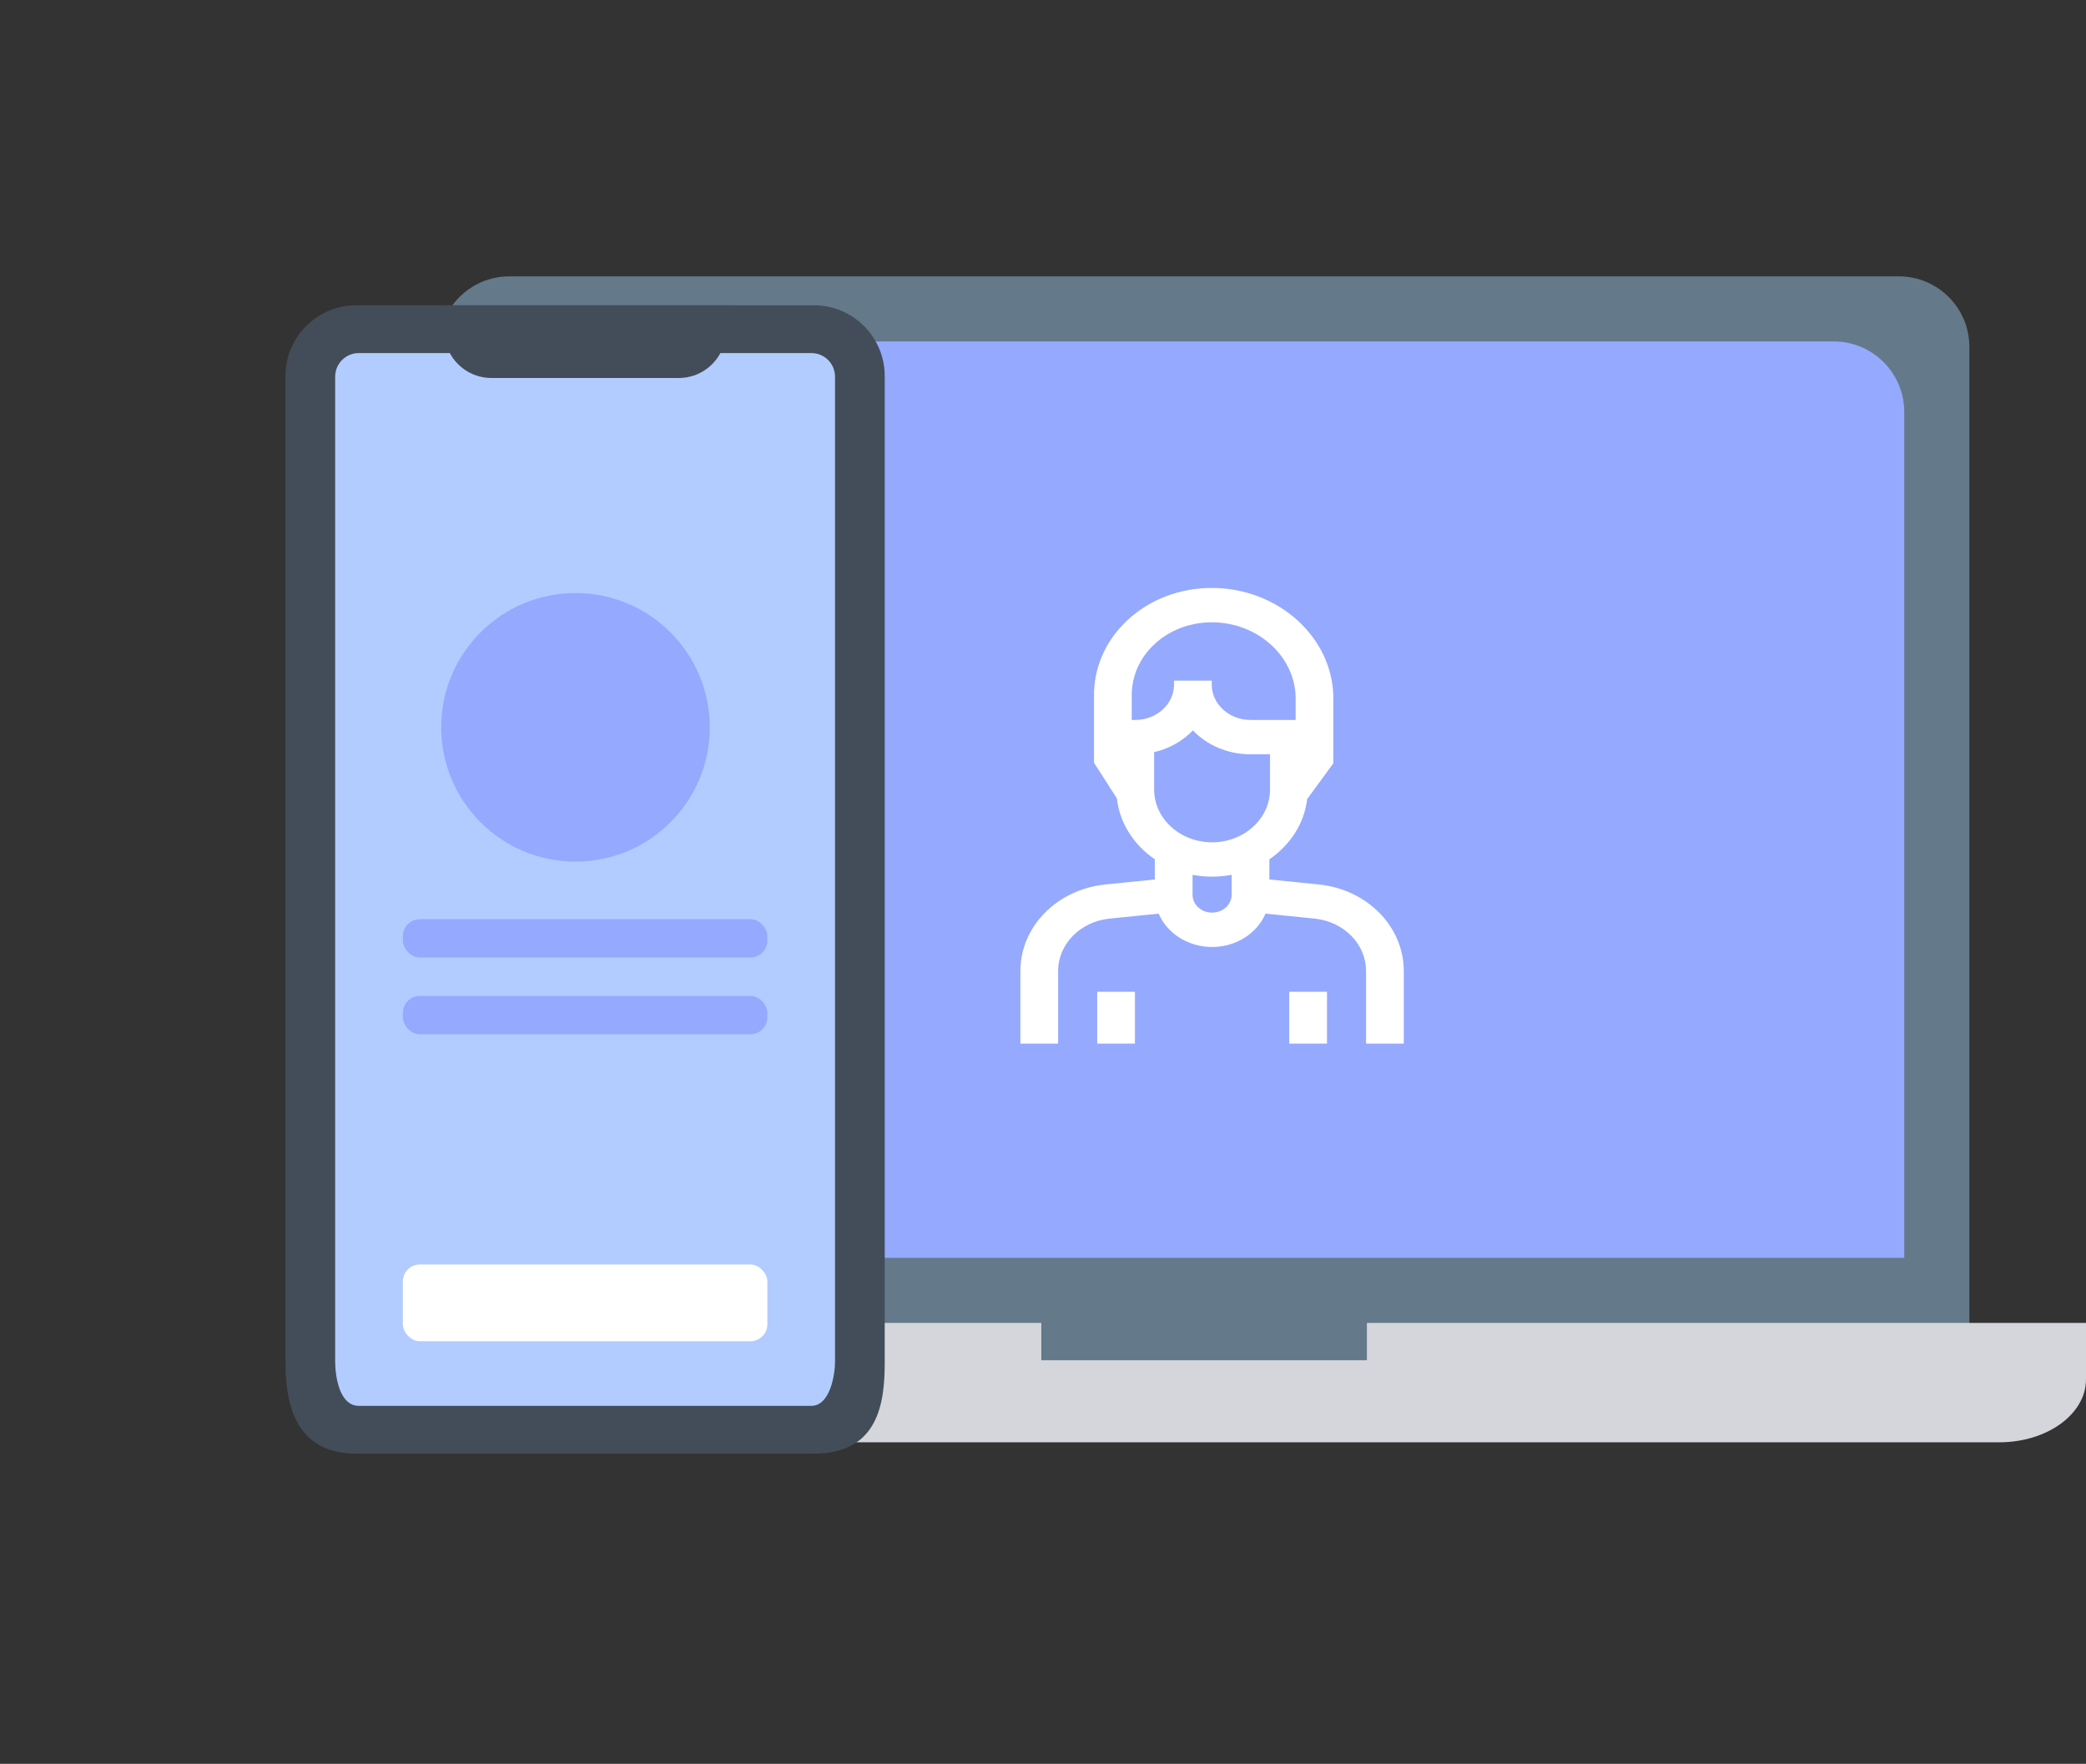 <svg width="123" height="104" viewBox="0 0 123 104" fill="none" xmlns="http://www.w3.org/2000/svg">
    <rect x="0" y="0" width="123" height="104" fill="#333333" stroke="none"/>
    <path d="M25.877 80.921V20.454C25.877 18.156 27.739 16.294 30.037 16.294H111.963C114.26 16.294 116.123 18.156 116.123 20.454V80.921H25.877Z" fill="#64798A"/>
    <path d="M108.124 20.131H33.875C31.578 20.131 29.715 21.994 29.715 24.291V74.164H112.284V24.291C112.284 21.994 110.422 20.131 108.124 20.131Z" fill="#95A9FE"/>
    <path fill-rule="evenodd" clip-rule="evenodd" d="M71.46 34.667C69.573 34.667 67.808 35.337 66.494 36.554C65.183 37.769 64.477 39.384 64.507 41.099V44.972L65.858 47.08C66.023 48.544 66.865 49.828 68.093 50.666V51.855L65.186 52.149C62.325 52.438 60.167 54.633 60.167 57.253V61.533H62.392V57.253C62.392 55.666 63.699 54.337 65.431 54.162L68.32 53.87C68.81 55.019 70.037 55.836 71.47 55.836C72.904 55.836 74.131 55.019 74.62 53.87L77.509 54.162C79.242 54.337 80.549 55.666 80.549 57.253V61.533H82.774V57.253C82.774 54.633 80.616 52.438 77.755 52.149L74.848 51.855V50.666C76.067 49.834 76.906 48.563 77.079 47.112L78.621 45.005L78.621 41.09L78.621 41.075L78.621 41.073C78.553 37.54 75.342 34.667 71.46 34.667ZM68.082 37.974C68.974 37.148 70.172 36.693 71.46 36.693C74.131 36.693 76.344 38.67 76.396 41.1V42.449H73.735C72.476 42.449 71.451 41.516 71.451 40.369V40.13H69.225V40.369C69.225 41.516 68.2 42.449 66.941 42.449H66.733L66.733 41.09L66.733 41.075L66.733 41.073C66.71 39.9 67.189 38.801 68.082 37.974ZM68.054 44.348C68.954 44.139 69.746 43.684 70.338 43.067C71.165 43.929 72.381 44.475 73.735 44.475H74.887V46.554C74.887 48.269 73.354 49.664 71.47 49.664C69.587 49.664 68.054 48.269 68.054 46.554V44.348ZM70.319 52.761V51.582C70.691 51.652 71.076 51.69 71.47 51.69C71.865 51.69 72.25 51.652 72.622 51.582V52.761C72.622 53.339 72.105 53.81 71.47 53.81C70.835 53.81 70.319 53.339 70.319 52.761ZM66.921 58.477H64.696V61.533H66.921V58.477ZM78.245 58.477H76.019V61.533H78.245V58.477Z" fill="white"/>
    <path d="M80.599 78.002V80.204H61.4V78.002H19V81.329C19 83.379 21.291 85.041 24.117 85.041H117.882C120.709 85.041 123 83.379 123 81.329V78.002H80.599Z" fill="#D5D6DB"/>
    <g clip-path="url(#clip0)">
        <path d="M21.006 85.709H47.994C51.85 85.709 52.167 82.627 52.167 80.323V22.173C52.167 19.869 50.299 18 47.994 18H21.006C18.701 18 16.833 19.869 16.833 22.173V80.323C16.833 82.627 17.328 85.709 21.006 85.709Z" fill="#434D59"/>
        <path d="M21.155 82.891H47.844C48.945 82.891 49.237 81.055 49.237 80.286V22.21C49.237 21.441 48.613 20.818 47.844 20.818H21.155C20.387 20.818 19.763 21.441 19.763 22.21V80.286C19.763 81.055 19.98 82.891 21.155 82.891Z" fill="#B3CCFF"/>
        <path d="M40.025 22.288H28.975C27.739 22.288 26.651 21.472 26.305 20.285L25.637 18H43.363L42.695 20.285C42.349 21.472 41.261 22.288 40.025 22.288Z" fill="#434D59"/>
        <path d="M30.147 47.191C30.135 47.179 30.159 47.203 30.147 47.191V47.191Z" fill="#434D59"/>
        <rect x="23.754" y="74.557" width="21.492" height="4.525" rx="1" fill="white"/>
        <rect x="23.754" y="54.197" width="21.492" height="2.262" rx="1" fill="#95A9FE"/>
        <rect x="23.754" y="58.721" width="21.492" height="2.262" rx="1" fill="#95A9FE"/>
        <ellipse cx="33.934" cy="42.885" rx="7.918" ry="7.918" fill="#95A9FE"/>
    </g>
    <defs>
        <clipPath id="clip0">
            <rect width="69" height="69" fill="white" transform="translate(0 18)"/>
        </clipPath>
    </defs>
</svg>
